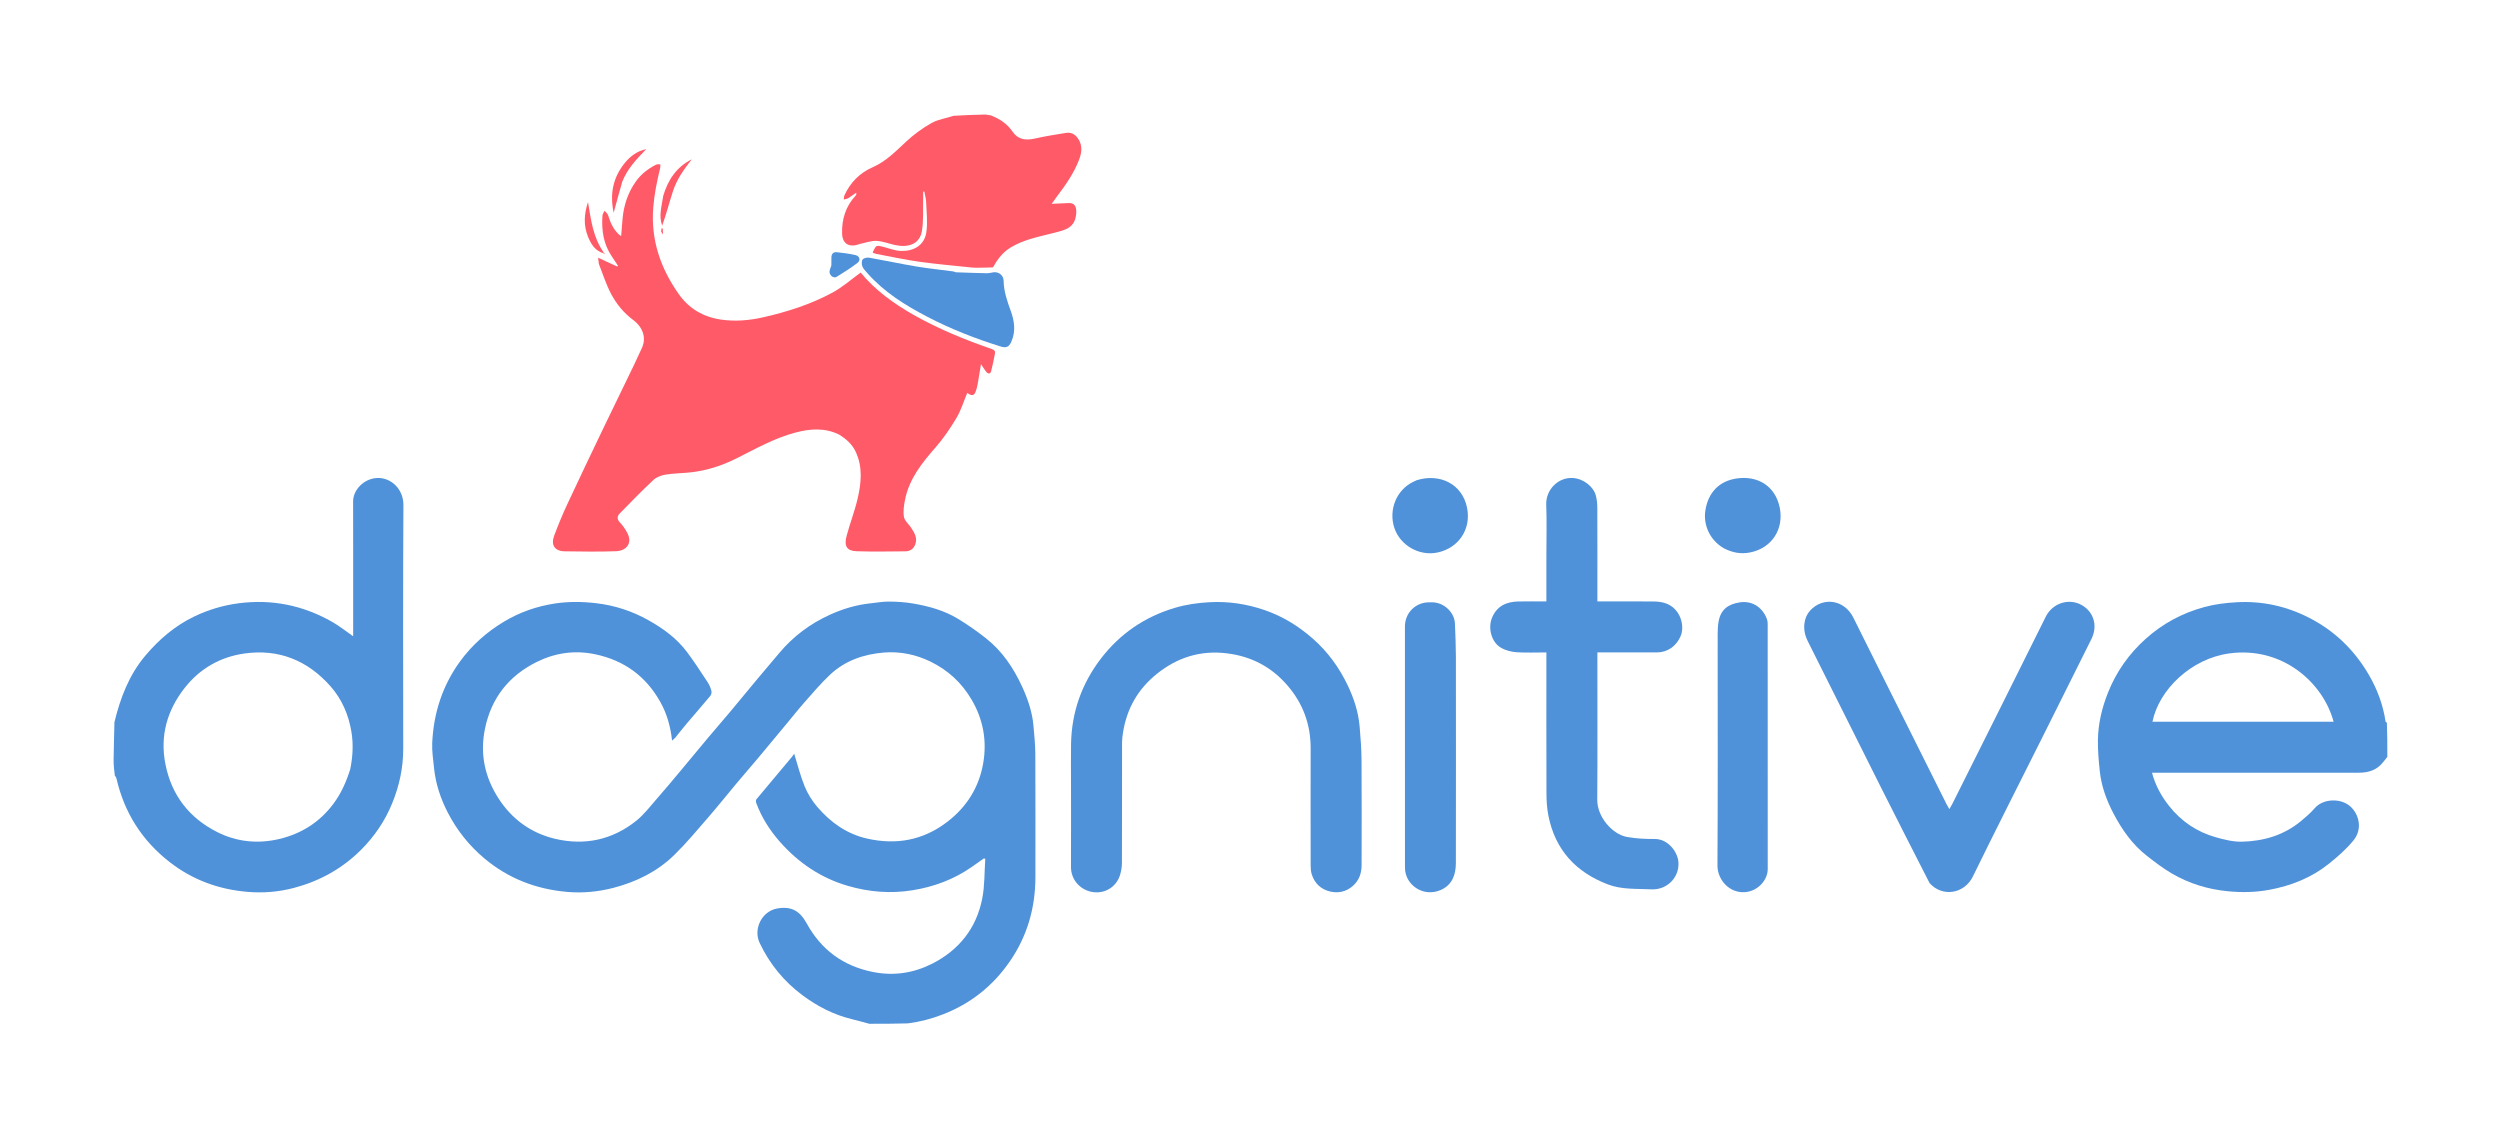 <svg width="2598" height="1181" viewBox="0 0 2598 1181" fill="none" xmlns="http://www.w3.org/2000/svg">
<path d="M903.428 1063.91C897.079 1062.26 891.23 1060.53 885.307 1059.11C866.309 1054.56 849.325 1045.71 833.814 1034.17C814.554 1019.83 799.722 1001.62 789.426 979.876C782.569 965.395 791.677 946.76 807.948 944.041C822.533 941.604 831.216 946.661 838.297 959.551C853.407 987.056 876.308 1003.99 907.389 1010.13C929.067 1014.42 949.603 1011.17 968.821 1001.41C996.581 987.307 1014.63 964.655 1020.71 933.958C1023.39 920.473 1022.93 906.367 1023.9 892.544C1023.44 892.371 1022.98 892.198 1022.52 892.025C1018.24 895.037 1013.97 898.072 1009.67 901.056C991.159 913.902 970.681 921.517 948.442 925.136C925.612 928.851 903.327 927.045 881.275 920.651C853.078 912.475 829.705 896.623 810.467 874.786C799.983 862.885 791.446 849.515 785.899 834.483C785.477 833.34 785.388 831.428 786.053 830.625C798.304 815.832 810.699 801.158 823.044 786.442C823.998 785.305 824.803 784.044 825.338 783.309C828.991 794.985 831.791 806.446 836.223 817.237C839.327 824.792 843.846 832.126 849.156 838.344C862.945 854.495 879.735 866.564 900.868 871.399C931.333 878.37 959.392 873.253 984.439 854.046C1004.65 838.546 1017.42 818.146 1021.74 793.17C1025.76 769.88 1021.82 747.679 1009.63 726.965C999.323 709.436 985.135 696.41 967.033 687.576C951.716 680.101 935.327 676.758 918.4 678.142C897.458 679.855 878.074 686.588 862.512 701.219C853.093 710.074 844.698 720.043 836.101 729.741C829.797 736.853 823.916 744.339 817.842 751.654C808.096 763.39 798.39 775.159 788.584 786.844C780.873 796.033 772.975 805.066 765.27 814.26C755.685 825.697 746.415 837.405 736.638 848.673C724.964 862.129 713.535 875.894 700.847 888.351C683.156 905.719 661.304 916.454 637.447 922.654C621.767 926.729 605.559 928.299 589.399 926.878C557.275 924.054 528.385 913.065 503.372 892.073C487.492 878.747 474.947 862.926 465.501 844.743C457.905 830.119 452.684 814.493 451.027 797.931C450.158 789.259 448.758 780.507 449.164 771.864C450.611 741.053 459.705 712.691 477.966 687.508C490.275 670.532 505.613 656.951 523.502 646.151C539.873 636.267 557.678 630.07 576.448 627.188C590.704 625 605.118 625.155 619.577 626.851C638.998 629.128 657.102 635.116 674.007 644.613C689.244 653.173 703.356 663.435 713.949 677.587C721.551 687.745 728.446 698.439 735.439 709.039C737.205 711.716 738.477 714.854 739.305 717.96C739.721 719.516 739.173 721.927 738.132 723.181C730.151 732.793 721.893 742.173 713.825 751.713C709.704 756.584 705.821 761.656 701.77 766.586C700.986 767.54 699.917 768.26 698.406 769.594C696.808 755.031 693.121 741.884 686.299 729.648C671.308 702.764 648.77 686.355 618.713 679.957C597.361 675.413 576.863 678.422 557.639 687.97C528.742 702.323 510.496 725.405 503.965 757.369C498.642 783.42 503.729 807.463 517.98 829.591C531.971 851.317 551.814 865.76 576.792 871.672C607.525 878.947 636.23 872.854 661.069 853.05C669.419 846.392 676.029 837.499 683.171 829.394C690.99 820.52 698.547 811.413 706.141 802.342C715.933 790.646 725.605 778.848 735.411 767.163C743.122 757.974 751.019 748.94 758.724 739.746C768.31 728.309 777.752 716.752 787.314 705.297C794.683 696.47 802.191 687.76 809.55 678.926C824.184 661.362 842.026 648.039 862.814 638.66C876.084 632.674 889.909 628.526 904.447 627.001C910.971 626.317 917.505 625.081 924.023 625.148C932.388 625.233 940.846 625.778 949.079 627.195C965.33 629.99 981.255 634.397 995.463 643.01C1005.6 649.157 1015.39 656.029 1024.7 663.379C1041.63 676.74 1053.33 694.248 1062.25 713.684C1068.19 726.606 1072.74 739.978 1073.98 754.247C1074.82 763.925 1075.86 773.629 1075.91 783.325C1076.12 825.99 1076 868.657 1076 911.323C1075.99 943.4 1067.53 972.934 1049.19 999.405C1031.67 1024.71 1008.64 1043 979.824 1054.17C968.021 1058.74 956.024 1061.93 943.254 1063.51C929.991 1063.89 916.942 1063.93 903.428 1063.91Z" fill="#4F92DA"/>
<path d="M118.933 750.445C125.134 725.032 134.101 701.415 151.014 681.373C165.295 664.45 181.717 650.352 201.74 640.718C216.491 633.62 231.938 628.999 248.274 626.892C282.732 622.449 314.891 629.092 344.941 646.101C352.407 650.327 359.175 655.784 367 661.183C367 659.17 367 657.475 367 655.78C367 610.95 367.091 566.12 366.942 521.29C366.901 508.621 378.627 497.478 391.454 496.745C406.493 495.886 419.317 508.472 419.224 524.76C418.743 609.251 418.951 693.746 419.037 778.239C419.057 797.993 414.911 816.832 407.474 834.997C400.012 853.222 389.071 869.292 375.206 883.142C355.62 902.708 332.027 915.735 305.307 922.759C289.767 926.845 273.724 928.174 257.744 926.872C227.7 924.426 200.322 914.57 176.298 895.872C147.407 873.387 129.079 844.332 120.963 808.716C120.758 807.819 120.112 807.023 119.323 806.011C118.651 800.44 118.009 795.036 118.063 789.638C118.194 776.723 118.653 763.811 118.933 750.445ZM363.992 799.269C366.581 786.364 367.382 773.54 365.175 760.351C362.215 742.655 355.328 726.743 343.708 713.498C319.918 686.378 289.723 673.958 253.623 679.18C228.601 682.8 207.544 694.968 191.95 714.839C173.67 738.132 166.021 764.657 171.951 794.364C178.37 826.528 196.637 849.923 225.51 864.579C245.867 874.913 267.894 877.168 290.173 871.888C313.133 866.447 332.069 854.526 346.438 835.342C354.502 824.574 359.784 812.689 363.992 799.269Z" fill="#4F92DA"/>
<path d="M2480.91 786.565C2479.45 788.634 2477.97 790.168 2476.68 791.852C2470.33 800.135 2461.59 802.993 2451.6 802.994C2381.79 803.005 2311.98 803 2242.16 803C2240.33 803 2238.51 803 2236.35 803C2239.8 816.005 2246.01 827.324 2254.15 837.595C2266.82 853.585 2283.07 864.57 2302.64 870.08C2311.52 872.579 2320.9 874.918 2329.99 874.684C2352.4 874.108 2373.4 868.003 2391.08 853.34C2396.17 849.123 2401.26 844.757 2405.55 839.773C2413.96 830.004 2432.42 828.967 2442.52 838.085C2451.6 846.274 2455.31 861.502 2445.88 873.146C2438.41 882.376 2429.2 890.429 2419.86 897.869C2401.83 912.227 2380.75 920.511 2358.28 924.692C2344.2 927.311 2329.9 927.611 2315.45 926.223C2294.6 924.221 2275.15 918.298 2257.21 907.873C2247.95 902.495 2239.35 895.878 2230.89 889.268C2215.77 877.461 2204.98 861.925 2196.23 845.192C2189.08 831.514 2183.71 816.894 2182.08 801.343C2180.97 790.702 2180.02 779.968 2180.15 769.29C2180.36 752.197 2184.3 735.716 2190.61 719.813C2199.25 698.082 2212.44 679.455 2229.74 663.905C2247.33 648.095 2267.68 637.116 2290.62 630.889C2301.61 627.908 2312.66 626.521 2324 625.872C2350.73 624.342 2375.85 629.85 2399.54 641.948C2426.24 655.583 2446.92 675.69 2461.91 701.615C2470.62 716.671 2476.55 732.75 2479.11 750.014C2479.16 750.364 2479.73 750.637 2480.45 750.958C2480.89 762.68 2480.93 774.39 2480.91 786.565ZM2241.77 750C2302.8 750 2363.82 750 2425.06 750C2414.35 709.699 2372.11 671.539 2316.77 679.015C2277.14 684.369 2243.63 716.607 2236.84 750C2238.19 750 2239.52 750 2241.77 750Z" fill="#4F92DA"/>
<path d="M1029.58 119.892C1038.95 123.475 1046.71 128.708 1052.25 136.778C1058.09 145.304 1066.02 146.058 1075.34 143.987C1086.13 141.589 1097.06 139.781 1107.99 138.075C1114.96 136.986 1119.5 141.606 1121.9 146.822C1124.98 153.489 1123.74 159.95 1121.15 166.559C1115.75 180.375 1107.35 192.31 1098.51 204.008C1096.67 206.443 1094.93 208.955 1092.88 211.801C1099.26 211.514 1104.96 211.204 1110.66 211.015C1116.47 210.822 1118.79 214.4 1118.44 221.108C1117.62 236.994 1106.96 238.992 1095.47 241.959C1080.1 245.925 1064.4 248.676 1050.48 257.071C1042.77 261.72 1037.41 268.259 1033.07 275.882C1032.65 276.618 1032.12 277.857 1031.59 277.88C1026.23 278.117 1020.86 278.181 1015.49 278.226C1013.51 278.243 1011.51 278.193 1009.54 277.983C991.469 276.058 973.344 274.514 955.355 272.004C940.55 269.938 925.904 266.724 911.196 263.975C909.791 263.712 908.444 263.135 907.121 262.719C907.161 262.147 907.087 261.778 907.219 261.51C910.633 254.571 910.618 254.644 918.293 256.647C924.255 258.203 930.237 260.584 936.269 260.782C949.026 261.201 960.585 255.351 962.659 241.367C964.176 231.141 962.815 220.461 962.426 209.995C962.291 206.343 961.228 202.726 960.588 199.093C960.179 199.095 959.769 199.098 959.36 199.1C959.36 201.311 959.412 203.524 959.351 205.734C959.035 217.219 959.916 228.909 958.039 240.135C955.786 253.607 944.109 257.616 930.419 254.702C923.92 253.318 917.538 250.695 911.011 250.341C905.518 250.044 899.883 252.174 894.33 253.321C892.278 253.745 890.313 254.698 888.253 254.954C878.645 256.144 875.315 249.816 875.105 242.872C874.655 227.974 878.765 214.484 889.139 203.319C889.461 202.972 889.675 202.515 889.899 202.088C889.964 201.963 889.887 201.762 889.777 200.236C886.652 202.414 884.142 204.358 881.432 205.968C880.109 206.754 878.415 206.917 876.889 207.362C877.081 205.924 876.941 204.336 877.516 203.072C883.6 189.712 893.391 179.694 906.725 173.88C920.752 167.763 930.886 157.169 941.766 147.079C949.715 139.707 958.695 133.103 968.139 127.802C974.881 124.018 983.156 122.964 990.955 120.341C1001.91 119.66 1012.65 119.277 1023.39 119.05C1025.31 119.01 1027.24 119.622 1029.58 119.892Z" fill="#FF5A68"/>
<path d="M872.153 451.67C857.209 444.372 842.252 445.46 827.018 449.417C804.912 455.159 785.269 466.428 765.094 476.494C749.804 484.122 733.823 489.248 716.818 490.978C708.481 491.825 700.03 491.85 691.786 493.196C687.365 493.918 682.37 495.686 679.192 498.651C667.049 509.98 655.451 521.901 643.859 533.804C641.204 536.529 641.101 539.648 644.209 542.918C647.202 546.066 649.747 549.804 651.799 553.651C657.814 564.933 650.472 572.442 640.224 572.818C622.416 573.471 604.565 573.2 586.737 572.922C576.5 572.762 572.256 566.477 575.896 556.683C579.96 545.747 584.432 534.929 589.356 524.352C601.716 497.801 614.365 471.383 627.025 444.973C637.724 422.654 648.619 400.429 659.386 378.143C662.075 372.578 664.672 366.966 667.2 361.326C671.774 351.12 668.228 340.121 657.912 332.442C648.132 325.161 640.515 315.822 634.956 305.235C629.956 295.713 626.624 285.307 622.706 275.233C622.028 273.489 622.095 271.455 621.562 267.806C628.983 271.251 635.172 274.124 641.362 276.997C641.63 276.707 641.899 276.417 642.168 276.127C640.091 272.963 638.066 269.764 635.931 266.64C627.08 253.69 624.961 239.168 626.087 223.95C626.211 222.267 627.527 220.673 628.291 219.037C629.524 220.548 631.348 221.874 631.888 223.602C634.259 231.175 637.289 238.292 643.284 243.775C643.836 244.28 644.527 244.632 645.497 245.287C646.025 238.787 646.437 232.784 647.015 226.796C648.351 212.961 652.579 200.204 660.677 188.722C666.184 180.914 673.404 175.361 681.759 171.123C682.99 170.498 684.716 170.848 686.214 170.747C686.164 172.084 686.341 173.477 686.029 174.75C682.691 188.375 679.893 202.003 678.82 216.114C676.283 249.452 686.47 278.799 705.314 305.544C715.965 320.662 730.723 329.444 749.299 332.124C764.242 334.28 778.942 332.979 793.361 329.685C818.397 323.967 842.91 316.186 865.517 303.841C875.749 298.254 884.681 290.286 894.404 283.251C909.126 301.192 928.496 315.443 949.791 327.429C975.523 341.913 1002.67 353.075 1030.51 362.659C1033.33 363.632 1034.48 364.833 1033.96 367.473C1032.79 373.493 1031.61 379.526 1030.06 385.456C1029.06 389.278 1026.69 388.586 1024.72 386.148C1022.95 383.96 1021.51 381.501 1019.44 378.429C1018.22 385.829 1017.18 392.628 1015.96 399.395C1015.51 401.928 1014.85 404.465 1013.93 406.866C1012.18 411.437 1009.82 411.706 1005.17 408.278C1001.53 416.949 998.768 426.205 993.993 434.27C987.632 445.013 980.49 455.516 972.279 464.892C958.155 481.02 944.937 497.443 940.56 519.062C939.363 524.976 938.412 531.337 939.381 537.154C940.051 541.178 944.3 544.561 946.792 548.334C950.512 553.966 954.024 559.682 950.658 566.844C948.684 571.045 945.095 572.896 940.82 572.936C923.99 573.092 907.144 573.418 890.332 572.844C880.189 572.497 876.861 567.848 879.828 556.74C883.298 543.754 888.242 531.137 891.273 518.064C895.076 501.667 896.745 485.001 888.989 468.988C885.358 461.492 879.377 456.232 872.153 451.67Z" fill="#FF5A68"/>
<path d="M1113 816C1113 801.334 1112.78 787.165 1113.04 773.003C1113.65 740.147 1124 710.63 1143.98 684.512C1163.82 658.582 1189.48 641.083 1220.69 631.729C1232.48 628.198 1244.52 626.507 1256.88 625.821C1276.61 624.727 1295.58 627.624 1314.12 633.985C1333.04 640.478 1349.67 650.758 1364.67 664.024C1380.02 677.592 1391.68 693.775 1400.47 712.072C1406.97 725.625 1411.59 739.899 1412.93 754.955C1413.98 766.78 1414.83 778.665 1414.91 790.529C1415.16 826.692 1415.03 862.857 1414.98 899.022C1414.96 907.558 1412.37 915.086 1405.66 920.856C1398.77 926.781 1390.6 928.46 1382.17 926.452C1372.7 924.196 1366.03 917.947 1363.1 908.436C1362.21 905.523 1362.05 902.295 1362.04 899.21C1361.98 858.713 1361.92 818.215 1362.03 777.717C1362.09 752.993 1354.21 731.33 1338.1 712.548C1321.4 693.072 1300.39 682.041 1274.93 678.937C1247.58 675.601 1223.58 683.157 1202.28 700.208C1182.5 716.05 1170.84 736.586 1166.99 761.585C1166.5 764.819 1166.05 768.103 1166.04 771.365C1165.98 813.195 1166.06 855.026 1165.91 896.857C1165.9 901.034 1165.15 905.356 1163.92 909.354C1160.05 921.87 1147.91 929.332 1134.61 926.865C1122.73 924.664 1112.91 914.415 1112.96 900.996C1113.08 872.831 1113 844.665 1113 816Z" fill="#4F92DA"/>
<path d="M1607 578C1607 559.835 1607.53 542.149 1606.84 524.511C1606.23 508.939 1619.26 495.861 1634.33 496.719C1645.51 497.357 1656.02 505.696 1658.4 514.993C1659.4 518.92 1659.92 523.079 1659.93 527.136C1660.06 557.799 1660 588.463 1660 619.127C1660 620.924 1660 622.721 1660 625C1663.69 625 1666.98 625 1670.26 625C1686.43 625 1702.6 624.839 1718.76 625.068C1726.9 625.183 1734.66 626.922 1740.69 633.168C1747.64 640.374 1750.19 652.262 1746.55 660.944C1742.1 671.565 1732.8 677.994 1721.85 677.998C1703.02 678.005 1684.19 678 1665.36 678C1663.73 678 1662.11 678 1660 678C1660 680.21 1660 681.994 1660 683.778C1660 732.94 1660.22 782.104 1659.88 831.264C1659.77 848.782 1675.4 866.95 1690.79 869.795C1700.27 871.547 1710.12 871.848 1719.8 871.876C1733.57 871.917 1743.53 885.388 1744.24 896.053C1745.31 911.923 1732.22 925.002 1716.13 924.196C1700.87 923.431 1685.5 924.673 1670.8 919.043C1637.44 906.27 1616.11 883.039 1609.1 847.646C1607.65 840.284 1607.12 832.631 1607.09 825.109C1606.91 778.114 1607 731.118 1607 684.122C1607 682.307 1607 680.492 1607 678C1596.51 678 1586.22 678.478 1576 677.804C1570.65 677.452 1564.94 675.993 1560.27 673.427C1550.02 667.787 1545.95 652.966 1550.52 641.931C1555.61 629.669 1565.54 625.325 1577.87 625.043C1587.35 624.827 1596.83 625 1607 625C1607 609.346 1607 593.923 1607 578Z" fill="#4F92DA"/>
<path d="M2005.2 917.691C1987.82 883.646 1970.59 849.921 1953.59 816.079C1928.51 766.161 1903.67 716.128 1878.59 666.215C1872.4 653.896 1874.67 641.478 1881.04 634.528C1894.46 619.886 1916.69 623.063 1926.01 641.864C1943.57 677.279 1961.32 712.593 1978.99 747.951C1993.67 777.318 2008.33 806.689 2023.02 836.05C2023.72 837.456 2024.59 838.78 2025.79 840.837C2027.12 838.483 2028.11 836.889 2028.95 835.215C2061.3 770.504 2093.77 705.848 2125.88 641.017C2132.69 627.27 2148.31 622.062 2160.84 627.559C2174.66 633.617 2180.93 648.927 2173.41 664.081C2156.57 698.019 2139.6 731.893 2122.65 765.777C2098.46 814.124 2073.94 862.308 2050.19 910.87C2041.32 929.011 2018.43 932.643 2005.2 917.691Z" fill="#4F92DA"/>
<path d="M1490.11 625.994C1501.77 627.105 1511.5 636.961 1511.97 648.031C1512.45 659.452 1512.94 670.883 1512.96 682.31C1513.04 753.799 1513.06 825.289 1512.94 896.777C1512.92 908.67 1509.45 919.275 1497.58 924.709C1479.48 932.993 1460.06 919.861 1460.04 901.608C1459.95 818.121 1460 734.634 1460 651.147C1460 637.892 1469.54 627.286 1482.65 626.028C1484.98 625.805 1487.34 625.992 1490.11 625.994Z" fill="#4F92DA"/>
<path d="M1785 673C1785.24 663.566 1784.42 654.439 1785.99 645.744C1788.21 633.444 1795.85 627.754 1808.23 625.942C1821.7 623.972 1832.35 632.059 1836.38 643.937C1836.9 645.445 1836.98 647.158 1836.98 648.776C1837 733.585 1836.99 818.393 1837.02 903.202C1837.02 914.289 1827.17 925.792 1814.02 927.059C1797.07 928.692 1784.7 914.013 1784.79 899.434C1785.24 824.125 1785 748.812 1785 673Z" fill="#4F92DA"/>
<path d="M993.325 282.958C1004.22 283.326 1014.64 283.728 1025.07 283.948C1027.33 283.996 1029.61 283.497 1031.85 283.062C1037.53 281.957 1042.86 285.915 1042.96 291.748C1043.13 302.554 1046.53 312.567 1050.18 322.521C1054.17 333.396 1055.89 344.297 1050.88 355.309C1048.4 360.756 1045.6 361.82 1039.84 360.039C1013.54 351.906 987.991 341.875 963.579 329.14C940.594 317.149 918.702 303.542 901.335 283.8C899.397 281.597 897.15 279.377 896.134 276.745C895.319 274.632 895.282 271.218 896.509 269.609C897.651 268.113 901.066 267.405 903.228 267.785C919.571 270.661 935.804 274.176 952.168 276.918C964.895 279.051 977.761 280.349 990.56 282.059C991.351 282.165 992.094 282.629 993.325 282.958Z" fill="#4F92DA"/>
<path d="M1472.27 499.02C1496.05 491.647 1519.52 502.687 1524.57 527.654C1529.04 549.757 1516 569.562 1493.72 574.193C1474.82 578.122 1455.07 566.753 1449.03 548.667C1442.83 530.103 1450.97 509.093 1468.82 500.625C1469.85 500.135 1470.85 499.578 1472.27 499.02Z" fill="#4F92DA"/>
<path d="M1791.37 569.749C1776.33 561.05 1769.92 544.842 1772.23 530.358C1775.26 511.386 1786.85 500.021 1804.26 497.295C1826.37 493.831 1844.99 504.898 1849.54 527.713C1853.94 549.784 1841.39 569.642 1818.62 574.127C1808.93 576.038 1800.21 574.295 1791.37 569.749Z" fill="#4F92DA"/>
<path d="M863.958 275.827C863.998 273.067 864.072 270.721 863.996 268.379C863.869 264.458 865.403 261.67 869.593 262.089C876.065 262.736 882.55 263.636 888.892 265.045C893.503 266.07 894.659 270.562 890.937 273.35C884.044 278.514 876.786 283.233 869.413 287.697C866.126 289.687 861.488 285.788 862.072 281.778C862.348 279.883 863.287 278.084 863.958 275.827Z" fill="#4F92DA"/>
<path d="M689.238 203.459C694.268 186.739 703.087 173.479 718.881 165.575C711.008 175.642 703.503 186.012 699.493 198.207C695.555 210.179 692.527 222.45 688.131 234.464C684.312 224.086 687.744 213.985 689.238 203.459Z" fill="#FF5A68"/>
<path d="M646.661 188.793C643.633 199.316 640.858 209.538 637.723 221.086C633.436 200.917 637.352 184.085 649.245 169.399C654.97 162.33 662.141 156.904 671.599 154.971C661.823 165.101 652.064 175.116 646.661 188.793Z" fill="#FF5A68"/>
<path d="M626.929 263.083C618.348 260.554 614.204 253.648 611.123 246.181C606.219 234.292 606.943 222.177 611.079 210.045C614.09 228.131 616.128 246.411 627.299 262.263C627.18 262.83 627.055 262.957 626.929 263.083Z" fill="#FF5A68"/>
<path d="M687.02 240.428C687.167 239.102 687.326 238.218 687.486 237.334C687.87 237.321 688.255 237.308 688.64 237.295C688.757 239.036 688.874 240.778 689.073 243.749C687.9 242.094 687.466 241.483 687.02 240.428Z" fill="#FF5A68"/>
<path d="M627.517 262.537C627.99 262.847 628.252 263.322 628.514 263.798C628.061 263.741 627.609 263.684 627.042 263.356C627.055 262.957 627.181 262.83 627.517 262.537Z" fill="#FF5A68"/>
</svg>
